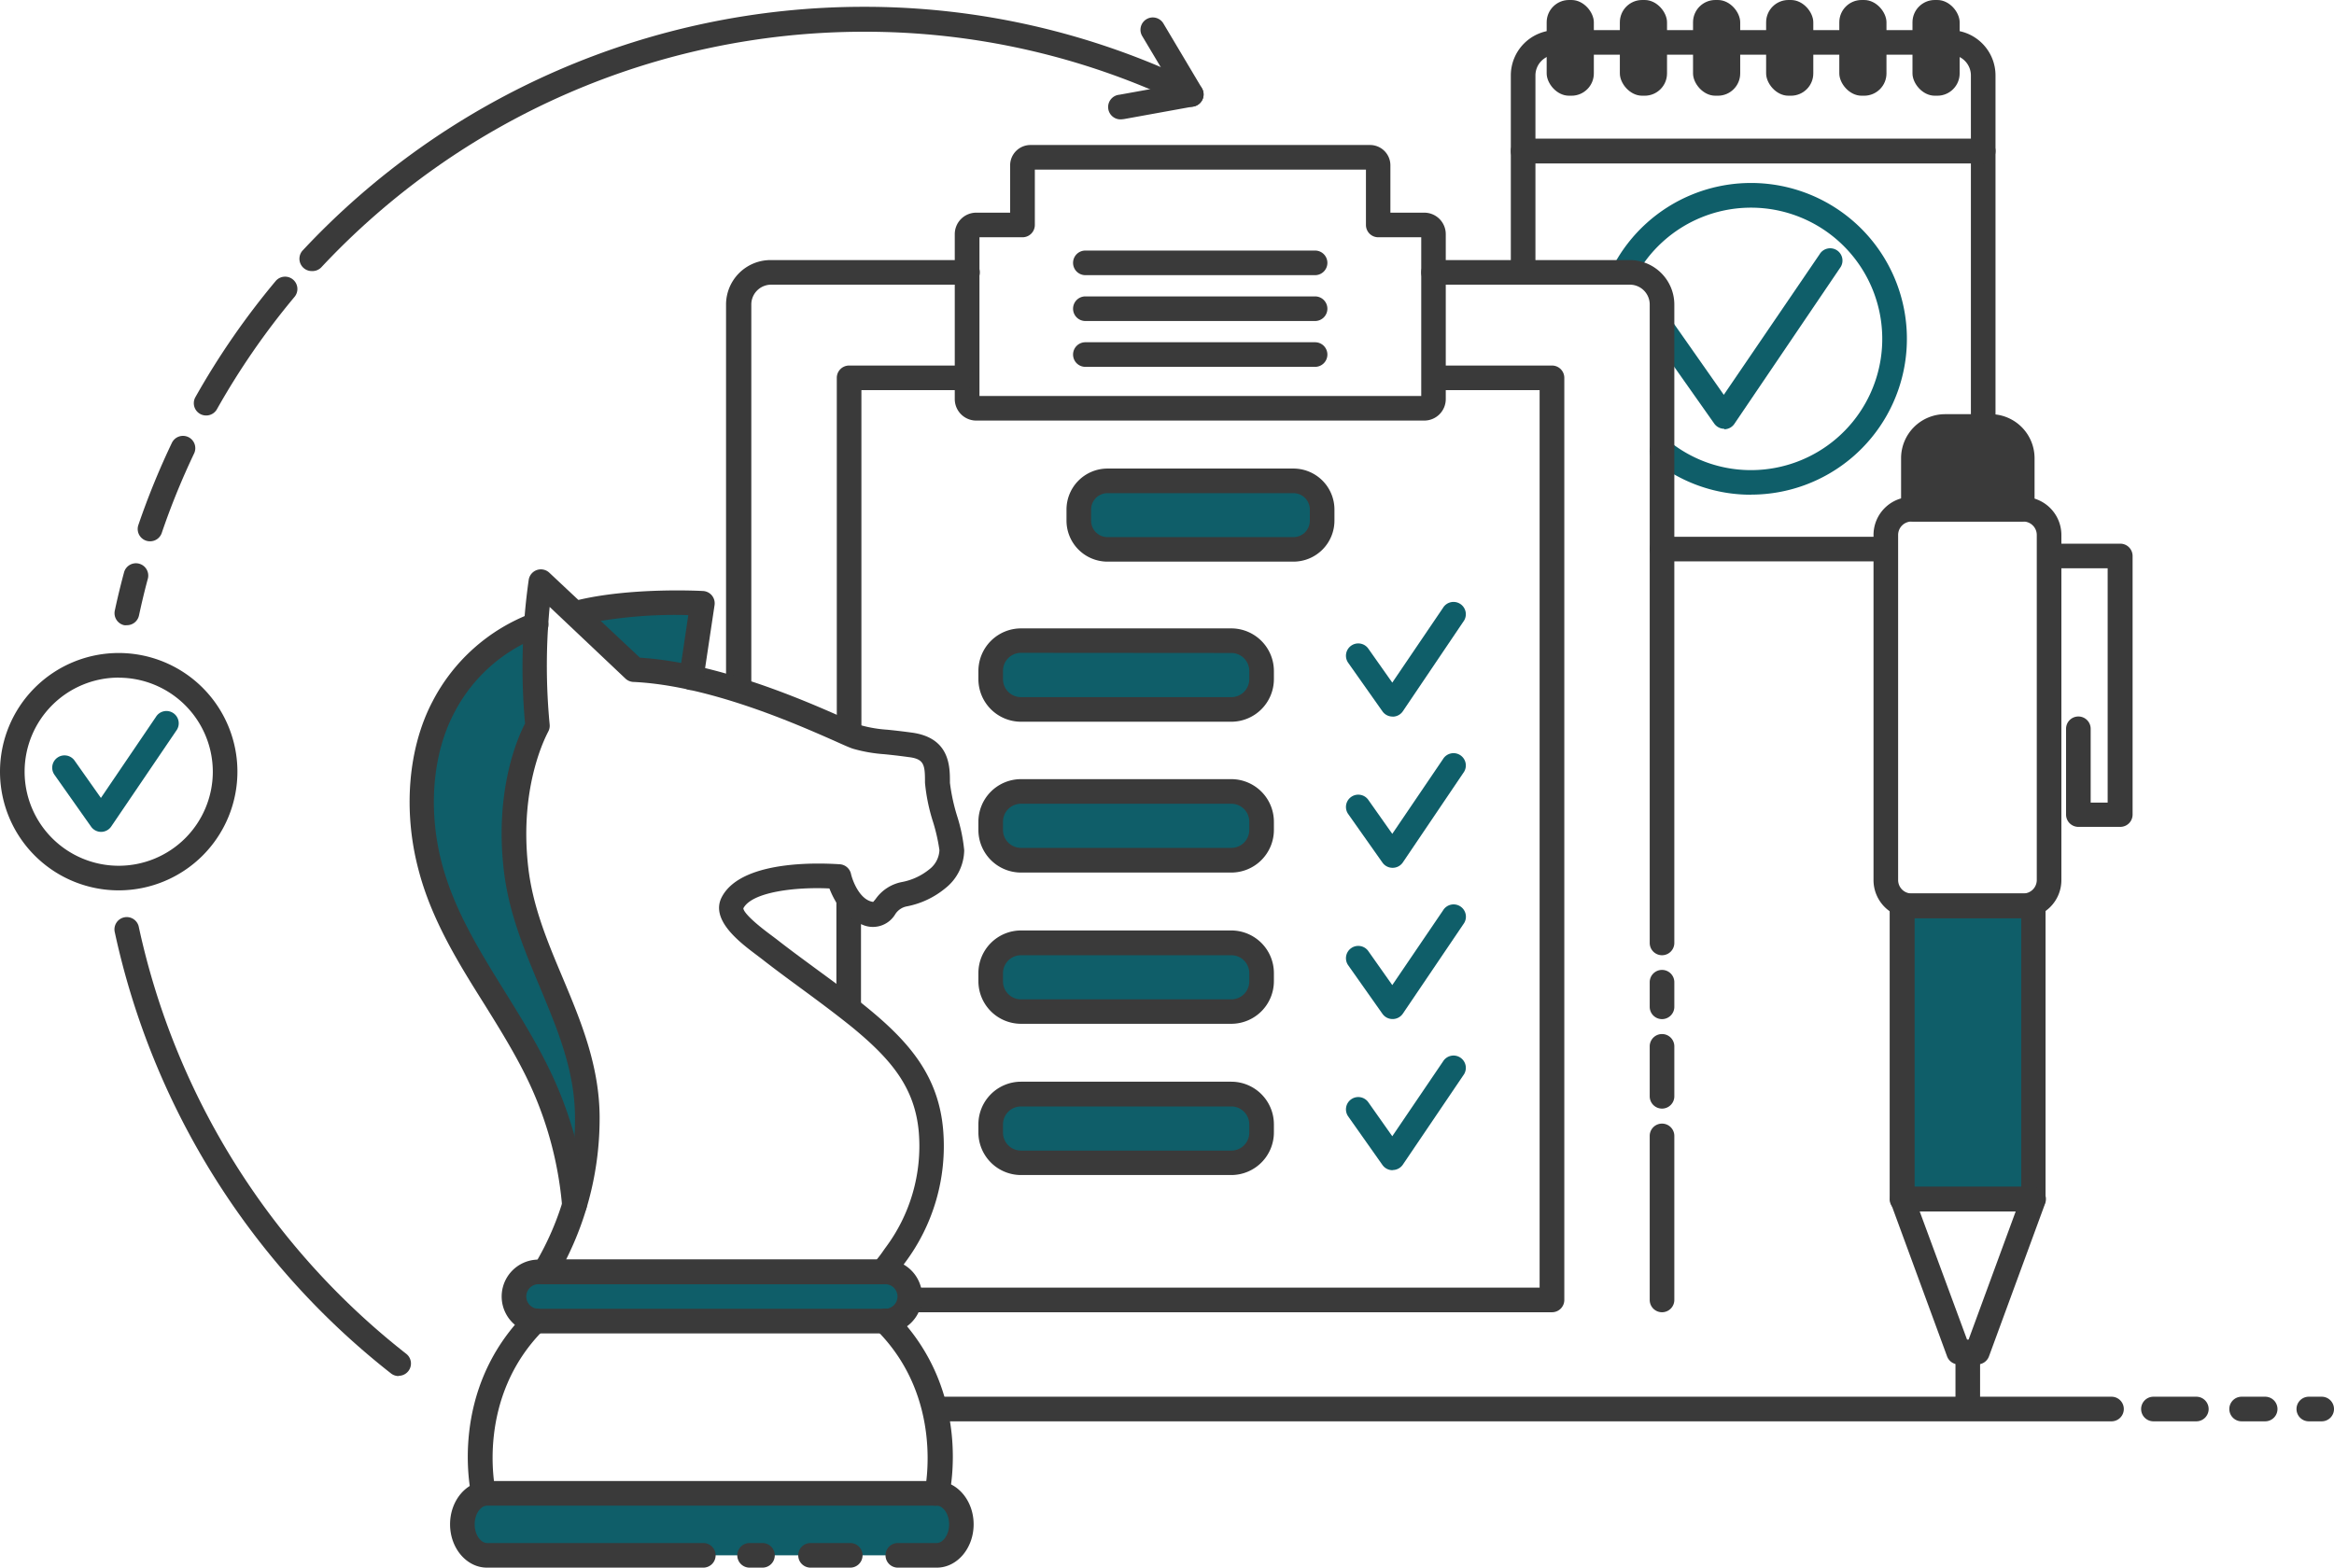 <svg id="Layer_1" data-name="Layer 1" xmlns="http://www.w3.org/2000/svg" viewBox="0 0 284.5 191.14"><defs><style>.cls-1{fill:#3a3a3a;}.cls-2{fill:#0f5e69;}</style></defs><title>icons</title><path class="cls-1" d="M241.74,54a1.5,1.5,0,0,1-1.5-1.5V19.92H187.16V33.21a1.5,1.5,0,0,1-3,0V18.42a1.5,1.5,0,0,1,1.5-1.5h56.08a1.5,1.5,0,0,1,1.5,1.5V52.54A1.5,1.5,0,0,1,241.74,54Z"/><path class="cls-1" d="M229.7,68.45H202.59a1.5,1.5,0,0,1,0-3H229.7a1.5,1.5,0,0,1,0,3Z"/><path class="cls-1" d="M198.92,6.67h-6a1.5,1.5,0,0,1,0-3h6a1.5,1.5,0,1,1,0,3Z"/><path class="cls-1" d="M207.83,6.67h-6a1.5,1.5,0,0,1,0-3h6a1.5,1.5,0,1,1,0,3Z"/><path class="cls-1" d="M216.67,6.67h-5.88a1.5,1.5,0,0,1,0-3h5.88a1.5,1.5,0,1,1,0,3Z"/><path class="cls-1" d="M225.41,6.67h-5.7a1.5,1.5,0,0,1,0-3h5.7a1.5,1.5,0,1,1,0,3Z"/><path class="cls-1" d="M234.45,6.67h-5.82a1.5,1.5,0,0,1,0-3h5.82a1.5,1.5,0,1,1,0,3Z"/><path class="cls-1" d="M241.74,19.92H185.66a1.5,1.5,0,0,1-1.5-1.5V9.19a5.52,5.52,0,0,1,5.51-5.51,1.5,1.5,0,0,1,0,3,2.52,2.52,0,0,0-2.51,2.51v7.74h53.08V9.19a2.52,2.52,0,0,0-2.51-2.51,1.5,1.5,0,0,1,0-3,5.52,5.52,0,0,1,5.51,5.51v9.24A1.5,1.5,0,0,1,241.74,19.92Z"/><rect class="cls-1" x="190.03" y="1.5" width="2.75" height="8.67" rx="1.22" ry="1.22"/><rect class="cls-1" x="188.53" width="5.75" height="11.67" rx="2.72" ry="2.72"/><rect class="cls-1" x="197.45" width="5.75" height="11.67" rx="2.72" ry="2.72"/><rect class="cls-1" x="207.87" y="1.5" width="2.75" height="8.67" rx="1.22" ry="1.22"/><rect class="cls-1" x="206.37" width="5.75" height="11.67" rx="2.72" ry="2.72"/><rect class="cls-1" x="216.78" y="1.5" width="2.75" height="8.67" rx="1.22" ry="1.22"/><rect class="cls-1" x="215.28" width="5.75" height="11.67" rx="2.72" ry="2.72"/><rect class="cls-1" x="225.7" y="1.5" width="2.75" height="8.67" rx="1.22" ry="1.22"/><rect class="cls-1" x="224.2" width="5.75" height="11.67" rx="2.72" ry="2.72"/><rect class="cls-1" x="234.62" y="1.5" width="2.75" height="8.67" rx="1.22" ry="1.22"/><rect class="cls-1" x="233.12" width="5.75" height="11.67" rx="2.72" ry="2.72"/><path class="cls-2" d="M210.18,52.28a1.5,1.5,0,0,1-1.23-.64l-7.28-10.33a1.5,1.5,0,0,1,2.45-1.73l6,8.56L221.8,31a1.5,1.5,0,1,1,2.48,1.68l-12.87,19a1.5,1.5,0,0,1-1.23.66Z"/><path class="cls-2" d="M213.48,60.32a18.82,18.82,0,0,1-11.83-4.12,1.5,1.5,0,1,1,1.87-2.35,15.85,15.85,0,0,0,10,3.47A16,16,0,1,0,199.26,33.9a1.5,1.5,0,0,1-2.66-1.39,19,19,0,1,1,16.88,27.8Z"/><rect class="cls-2" x="232.46" y="110.45" width="14.8" height="35.76"/><path class="cls-1" d="M233.23,62.09V55.86A3.86,3.86,0,0,1,237.1,52h5.52a3.86,3.86,0,0,1,3.86,3.86v6.23Z"/><path class="cls-1" d="M246.68,111.95H233a4.64,4.64,0,0,1-4.63-4.63V65.22A4.64,4.64,0,0,1,233,60.59h13.64a4.64,4.64,0,0,1,4.63,4.63v42.09A4.64,4.64,0,0,1,246.68,111.95ZM233,63.59a1.64,1.64,0,0,0-1.63,1.63v42.09a1.64,1.64,0,0,0,1.63,1.63h13.64a1.64,1.64,0,0,0,1.63-1.63V65.22a1.64,1.64,0,0,0-1.63-1.63Z"/><path class="cls-1" d="M247.84,147.71h-16a1.5,1.5,0,0,1-1.5-1.5V110.45a1.5,1.5,0,0,1,1.5-1.5h16a1.5,1.5,0,0,1,1.5,1.5v35.76A1.5,1.5,0,0,1,247.84,147.71Zm-14.46-3h13V111.95h-13Z"/><path class="cls-1" d="M246.48,63.59H233.23a1.5,1.5,0,0,1-1.5-1.5V55.86a5.37,5.37,0,0,1,5.36-5.36h5.52A5.37,5.37,0,0,1,248,55.86v6.23A1.5,1.5,0,0,1,246.48,63.59Zm-11.75-3H245V55.86a2.37,2.37,0,0,0-2.36-2.36H237.1a2.37,2.37,0,0,0-2.36,2.36Z"/><path class="cls-1" d="M241,166.36h-2.26a1.5,1.5,0,0,1-1.41-1l-6.85-18.65a1.5,1.5,0,0,1,1.41-2h16a1.5,1.5,0,0,1,1.41,2l-6.85,18.65A1.5,1.5,0,0,1,241,166.36Zm-1.22-3h.17l5.75-15.65H234Z"/><path class="cls-1" d="M239.86,171.87a1.5,1.5,0,0,1-1.5-1.5v-5.51a1.5,1.5,0,0,1,3,0v5.51A1.5,1.5,0,0,1,239.86,171.87Z"/><path class="cls-1" d="M258.41,100.82h-5.07a1.5,1.5,0,0,1-1.5-1.5V88.86a1.5,1.5,0,0,1,3,0v9h2.07V69.29H250a1.5,1.5,0,0,1,0-3h8.45a1.5,1.5,0,0,1,1.5,1.5V99.32A1.5,1.5,0,0,1,258.41,100.82Z"/><rect class="cls-2" x="130.38" y="58.63" width="29.66" height="8.36" rx="3.5" ry="3.5"/><rect class="cls-2" x="120.76" y="78.1" width="33.03" height="8.36" rx="3.69" ry="3.69"/><rect class="cls-2" x="120.76" y="96.54" width="33.03" height="8.36" rx="3.69" ry="3.69"/><rect class="cls-2" x="120.76" y="114.97" width="33.03" height="8.36" rx="3.69" ry="3.69"/><rect class="cls-2" x="120.76" y="133.41" width="33.03" height="8.36" rx="3.69" ry="3.69"/><path class="cls-1" d="M173.62,51.28H119a2.62,2.62,0,0,1-2.62-2.62V28.55A2.62,2.62,0,0,1,119,25.93h4.13V20.16a2.48,2.48,0,0,1,2.48-2.48H167a2.48,2.48,0,0,1,2.48,2.48v5.77h4.13a2.62,2.62,0,0,1,2.62,2.62V48.66A2.62,2.62,0,0,1,173.62,51.28Zm-54.23-3h53.85V28.93H168a1.5,1.5,0,0,1-1.5-1.5V20.68H126.14v6.75a1.5,1.5,0,0,1-1.5,1.5h-5.25Z"/><path class="cls-1" d="M189.17,160H109.82a1.5,1.5,0,0,1,0-3h77.85V47.57H175.23a1.5,1.5,0,0,1,0-3h13.95a1.5,1.5,0,0,1,1.5,1.5v112.4A1.5,1.5,0,0,1,189.17,160Z"/><path class="cls-1" d="M103.45,90.5A1.5,1.5,0,0,1,102,89V46.07a1.5,1.5,0,0,1,1.5-1.5h13.71a1.5,1.5,0,0,1,0,3H105V89A1.5,1.5,0,0,1,103.45,90.5Z"/><path class="cls-1" d="M90,85.16a1.5,1.5,0,0,1-1.5-1.5V37.13A5.43,5.43,0,0,1,94,31.71h23.93a1.5,1.5,0,1,1,0,3H94a2.42,2.42,0,0,0-2.42,2.42V83.66A1.5,1.5,0,0,1,90,85.16Z"/><path class="cls-1" d="M257.38,173.3H114.12a1.5,1.5,0,0,1,0-3H257.38a1.5,1.5,0,0,1,0,3Z"/><path class="cls-1" d="M202.59,160a1.5,1.5,0,0,1-1.5-1.5v-20a1.5,1.5,0,0,1,3,0v20A1.5,1.5,0,0,1,202.59,160Z"/><path class="cls-1" d="M202.59,135.17a1.5,1.5,0,0,1-1.5-1.5v-6.09a1.5,1.5,0,0,1,3,0v6.09A1.5,1.5,0,0,1,202.59,135.17Z"/><path class="cls-1" d="M202.59,124.26a1.5,1.5,0,0,1-1.5-1.5v-3a1.5,1.5,0,0,1,3,0v3A1.5,1.5,0,0,1,202.59,124.26Z"/><path class="cls-1" d="M202.59,116.47a1.5,1.5,0,0,1-1.5-1.5V37.13a2.42,2.42,0,0,0-2.42-2.42H174.74a1.5,1.5,0,0,1,0-3h23.93a5.43,5.43,0,0,1,5.42,5.42V115A1.5,1.5,0,0,1,202.59,116.47Z"/><path class="cls-2" d="M169.74,87.37a1.5,1.5,0,0,1-1.23-.64l-4.19-5.94a1.5,1.5,0,0,1,2.45-1.73l2.94,4.17,6.18-9.11a1.5,1.5,0,1,1,2.48,1.68L171,86.72a1.5,1.5,0,0,1-1.23.66Z"/><path class="cls-2" d="M169.74,105.81a1.5,1.5,0,0,1-1.23-.64l-4.19-5.94a1.5,1.5,0,0,1,2.45-1.73l2.94,4.17,6.18-9.11a1.5,1.5,0,1,1,2.48,1.68L171,105.15a1.5,1.5,0,0,1-1.23.66Z"/><path class="cls-2" d="M169.74,124.25a1.5,1.5,0,0,1-1.23-.64l-4.19-5.94a1.5,1.5,0,0,1,2.45-1.73l2.94,4.17L175.9,111a1.5,1.5,0,1,1,2.48,1.68L171,123.59a1.5,1.5,0,0,1-1.23.66Z"/><path class="cls-2" d="M169.74,142.68a1.5,1.5,0,0,1-1.23-.64l-4.19-5.94a1.5,1.5,0,0,1,2.45-1.73l2.94,4.17,6.18-9.11a1.5,1.5,0,1,1,2.48,1.68L171,142a1.5,1.5,0,0,1-1.23.66Z"/><path class="cls-1" d="M160.3,33.55h-28a1.5,1.5,0,0,1,0-3h28a1.5,1.5,0,0,1,0,3Z"/><path class="cls-1" d="M160.3,39.14h-28a1.5,1.5,0,0,1,0-3h28a1.5,1.5,0,0,1,0,3Z"/><path class="cls-1" d="M160.3,44.73h-28a1.5,1.5,0,0,1,0-3h28a1.5,1.5,0,0,1,0,3Z"/><path class="cls-1" d="M157.65,68.48H135a5,5,0,0,1-5-5V62.13a5,5,0,0,1,5-5h22.66a5,5,0,0,1,5,5v1.36A5,5,0,0,1,157.65,68.48ZM135,60.13a2,2,0,0,0-2,2v1.36a2,2,0,0,0,2,2h22.66a2,2,0,0,0,2-2V62.13a2,2,0,0,0-2-2Z"/><path class="cls-1" d="M150.09,88H124.45a5.2,5.2,0,0,1-5.19-5.19v-1a5.2,5.2,0,0,1,5.19-5.19h25.64a5.2,5.2,0,0,1,5.19,5.19v1A5.2,5.2,0,0,1,150.09,88ZM124.45,79.6a2.19,2.19,0,0,0-2.19,2.19v1A2.19,2.19,0,0,0,124.45,85h25.64a2.19,2.19,0,0,0,2.19-2.19v-1a2.19,2.19,0,0,0-2.19-2.19Z"/><path class="cls-1" d="M150.09,106.39H124.45a5.2,5.2,0,0,1-5.19-5.19v-1A5.2,5.2,0,0,1,124.45,95h25.64a5.2,5.2,0,0,1,5.19,5.19v1A5.2,5.2,0,0,1,150.09,106.39ZM124.45,98a2.19,2.19,0,0,0-2.19,2.19v1a2.19,2.19,0,0,0,2.19,2.19h25.64a2.19,2.19,0,0,0,2.19-2.19v-1A2.19,2.19,0,0,0,150.09,98Z"/><path class="cls-1" d="M150.09,124.83H124.45a5.2,5.2,0,0,1-5.19-5.19v-1a5.2,5.2,0,0,1,5.19-5.19h25.64a5.2,5.2,0,0,1,5.19,5.19v1A5.2,5.2,0,0,1,150.09,124.83Zm-25.64-8.36a2.19,2.19,0,0,0-2.19,2.19v1a2.19,2.19,0,0,0,2.19,2.19h25.64a2.19,2.19,0,0,0,2.19-2.19v-1a2.19,2.19,0,0,0-2.19-2.19Z"/><path class="cls-1" d="M150.09,143.27H124.45a5.2,5.2,0,0,1-5.19-5.19v-1a5.2,5.2,0,0,1,5.19-5.19h25.64a5.2,5.2,0,0,1,5.19,5.19v1A5.2,5.2,0,0,1,150.09,143.27Zm-25.64-8.36a2.19,2.19,0,0,0-2.19,2.19v1a2.19,2.19,0,0,0,2.19,2.19h25.64a2.19,2.19,0,0,0,2.19-2.19v-1a2.19,2.19,0,0,0-2.19-2.19Z"/><path class="cls-1" d="M103.45,124.26a1.5,1.5,0,0,1-1.5-1.5V109.89a1.5,1.5,0,0,1,3,0v12.87A1.5,1.5,0,0,1,103.45,124.26Z"/><path class="cls-2" d="M65.65,161.08H107.9a3,3,0,0,0,3-3h0a3,3,0,0,0-3-3H65.65a3,3,0,0,0-3,3h0A3,3,0,0,0,65.65,161.08Z"/><path class="cls-2" d="M59.36,182.08h54.82c1.65,0,3,1.7,3,3.78s-1.35,3.78-3,3.78H59.36c-1.65,0-3-1.7-3-3.78S57.71,182.08,59.36,182.08Z"/><path class="cls-2" d="M84.28,82.62c-3.48-.25-6.88-.85-9.51-3.33A47,47,0,0,1,71,74.59c6.42-1.49,14.68-1,14.68-1l-1.36,9.07Z"/><path class="cls-2" d="M54,86.26a21,21,0,0,1,11-10,57.68,57.68,0,0,0,.18,8.16c.16,3.48-1.19,5.86-2,9.06a33.65,33.65,0,0,0-1.2,9.85,24.13,24.13,0,0,0,1.48,5.66,1.06,1.06,0,0,0,0,.66c2.61,10.05,7.2,19.65,8.17,30L70,146.81a45.82,45.82,0,0,0-4.72-16.43c-4.17-8.36-10.48-15.58-12.9-24.77C50.79,99.43,51,92,54,86.26Z"/><path class="cls-1" d="M107.27,156.58H66.38a1.5,1.5,0,0,1-1.24-2.35,34.56,34.56,0,0,0,4.95-17.87c0-5.75-2.08-10.71-4.28-16-1.87-4.46-3.8-9.06-4.4-14.25C60.28,96.37,63.09,89.94,64,88.22a75.8,75.8,0,0,1,.45-17.54,1.5,1.5,0,0,1,2.51-.85L78,80.19c9.68.61,20.34,5.34,24.94,7.38.91.4,1.77.79,2,.86a15.67,15.67,0,0,0,3.19.54c.82.08,1.79.19,3.05.36,4.61.64,4.61,4.14,4.61,6v.12a23.36,23.36,0,0,0,.88,4.06,19.87,19.87,0,0,1,.86,4.16,6,6,0,0,1-2.31,4.64,10.45,10.45,0,0,1-4.67,2.2,2.14,2.14,0,0,0-1.45,1,3.17,3.17,0,0,1-4,1.23c-2.3-.79-3.45-3-4-4.41-4-.2-9.43.39-10.49,2.42,0,.26.49,1.14,3.49,3.35l.57.43c1.58,1.24,3.24,2.45,4.84,3.63,2.06,1.51,4.2,3.07,6.23,4.73,5.15,4.21,8.69,8.36,9.23,14.94A23.71,23.71,0,0,1,110.28,154l-.15.21C109.15,155.59,108.37,156.58,107.27,156.58Zm-.62-2.83ZM69,153.58h37.86a13.9,13.9,0,0,0,.84-1.12l.22-.31A20.67,20.67,0,0,0,112,138.1c-.46-5.54-3.45-9-8.14-12.86-2-1.61-4.07-3.15-6.1-4.64-1.62-1.19-3.3-2.42-4.92-3.69l-.5-.38c-2-1.51-5.84-4.31-4.36-7.15,2.53-4.85,13.21-4.07,14.42-4a1.5,1.5,0,0,1,1.33,1.17c.17.76.94,2.85,2.34,3.33a1.72,1.72,0,0,0,.36.09c.08-.08.2-.23.3-.35a5.09,5.09,0,0,1,3.23-2.08,7.48,7.48,0,0,0,3.3-1.53h0a3.1,3.1,0,0,0,1.25-2.36,22.18,22.18,0,0,0-.76-3.38,22.44,22.44,0,0,1-1-4.83v-.13c0-2.05-.1-2.78-2-3-1.22-.17-2.16-.27-2.95-.35a18.29,18.29,0,0,1-3.76-.65c-.41-.12-1.06-.41-2.37-1-4.54-2-15.16-6.72-24.42-7.16a1.5,1.5,0,0,1-1-.4L67,74a75.14,75.14,0,0,0,0,14.34,1.5,1.5,0,0,1-.2.91c0,.06-3.59,6.31-2.41,16.51.55,4.77,2.32,9,4.19,13.44,2.22,5.29,4.51,10.77,4.51,17.12A38.25,38.25,0,0,1,69,153.58Z"/><path class="cls-1" d="M107.9,162.58H65.65a4.5,4.5,0,0,1,0-9H107.9a4.5,4.5,0,1,1,0,9Zm-42.25-6a1.5,1.5,0,0,0,0,3H107.9a1.5,1.5,0,1,0,0-3Z"/><path class="cls-1" d="M103.65,191.14H98.8a1.5,1.5,0,0,1,0-3h4.84a1.5,1.5,0,0,1,0,3Z"/><path class="cls-1" d="M92.94,191.14H91.37a1.5,1.5,0,1,1,0-3h1.57a1.5,1.5,0,1,1,0,3Z"/><path class="cls-1" d="M114.19,191.14h-4.75a1.5,1.5,0,0,1,0-3h4.75c.71,0,1.5-.94,1.5-2.28s-.79-2.28-1.5-2.28H59.36c-.71,0-1.5.94-1.5,2.28s.79,2.28,1.5,2.28H85.73a1.5,1.5,0,1,1,0,3H59.36c-2.48,0-4.5-2.37-4.5-5.28s2-5.28,4.5-5.28h54.82c2.48,0,4.5,2.37,4.5,5.28S116.67,191.14,114.19,191.14Z"/><path class="cls-1" d="M114.19,183.58a1.48,1.48,0,0,1-.34,0,1.5,1.5,0,0,1-1.12-1.8h0c0-.11,2.47-11.25-5.88-19.6A1.5,1.5,0,0,1,109,160c9.56,9.56,6.81,21.88,6.68,22.4A1.5,1.5,0,0,1,114.19,183.58Z"/><path class="cls-1" d="M58.94,183.58a1.5,1.5,0,0,1-1.46-1.16c-.12-.52-2.88-12.84,6.68-22.4a1.5,1.5,0,1,1,2.12,2.12c-8.35,8.35-5.91,19.49-5.88,19.6a1.5,1.5,0,0,1-1.46,1.84Z"/><path class="cls-1" d="M70,148.31a1.5,1.5,0,0,1-1.49-1.37A44.32,44.32,0,0,0,64,131c-1.46-2.92-3.23-5.78-4.95-8.54C55.86,117.39,52.58,112.11,51,106c-1.89-7.16-1.25-14.79,1.7-20.43A22.57,22.57,0,0,1,64.85,74.76a1.5,1.5,0,0,1,1,2.83A19.54,19.54,0,0,0,55.32,87c-2.61,5-3.16,11.82-1.46,18.27,1.5,5.68,4.52,10.55,7.71,15.69,1.75,2.82,3.56,5.74,5.08,8.79a47.31,47.31,0,0,1,4.88,17,1.5,1.5,0,0,1-1.36,1.63Z"/><path class="cls-1" d="M84.28,84.12l-.22,0a1.5,1.5,0,0,1-1.26-1.71L83.9,75a55.93,55.93,0,0,0-13,1.14,1.5,1.5,0,1,1-.72-2.91c6.61-1.64,15.16-1.19,15.52-1.17a1.5,1.5,0,0,1,1.4,1.72l-1.36,9.07A1.5,1.5,0,0,1,84.28,84.12Z"/><path class="cls-1" d="M14.47,108.56A14.47,14.47,0,1,1,28.94,94.09,14.48,14.48,0,0,1,14.47,108.56Zm0-25.94A11.47,11.47,0,1,0,25.94,94.09,11.48,11.48,0,0,0,14.47,82.63Z"/><path class="cls-2" d="M12.33,101.43a1.5,1.5,0,0,1-1.23-.64L6.62,94.44a1.5,1.5,0,0,1,2.45-1.73l3.23,4.58L19,87.42a1.5,1.5,0,1,1,2.48,1.68l-7.92,11.67a1.5,1.5,0,0,1-1.23.66Z"/><path class="cls-1" d="M38,33.05a1.5,1.5,0,0,1-1.1-2.52A93.56,93.56,0,0,1,105.15.83a92.34,92.34,0,0,1,40.71,9.34,1.5,1.5,0,1,1-1.31,2.7,89.38,89.38,0,0,0-39.4-9,90.55,90.55,0,0,0-66,28.74A1.5,1.5,0,0,1,38,33.05Z"/><path class="cls-1" d="M25.13,50.66a1.5,1.5,0,0,1-1.31-2.24,93.72,93.72,0,0,1,9.78-14.15,1.5,1.5,0,0,1,2.3,1.93,90.61,90.61,0,0,0-9.46,13.7A1.5,1.5,0,0,1,25.13,50.66Z"/><path class="cls-1" d="M18.29,66a1.5,1.5,0,0,1-1.42-2,92.94,92.94,0,0,1,4.08-10,1.5,1.5,0,0,1,2.71,1.29A90,90,0,0,0,19.71,65,1.5,1.5,0,0,1,18.29,66Z"/><path class="cls-1" d="M15.46,76.23a1.53,1.53,0,0,1-.32,0A1.5,1.5,0,0,1,14,74.42c.33-1.55.71-3.11,1.12-4.63a1.5,1.5,0,0,1,2.9.78c-.4,1.47-.76,3-1.08,4.48A1.5,1.5,0,0,1,15.46,76.23Z"/><path class="cls-1" d="M48.58,167.78a1.5,1.5,0,0,1-.92-.32A93.39,93.39,0,0,1,14,113.7a1.5,1.5,0,1,1,2.93-.63,90.38,90.38,0,0,0,32.59,52,1.5,1.5,0,0,1-.93,2.68Z"/><path class="cls-1" d="M136.71,14.55a1.5,1.5,0,0,1-.26-3l6.36-1.15-3.58-6a1.5,1.5,0,1,1,2.58-1.54l4.69,7.88a1.5,1.5,0,0,1-1,2.24L137,14.52Z"/><path class="cls-1" d="M267.72,173.3h-5.23a1.5,1.5,0,0,1,0-3h5.23a1.5,1.5,0,0,1,0,3Z"/><path class="cls-1" d="M276.11,173.3h-2.87a1.5,1.5,0,0,1,0-3h2.87a1.5,1.5,0,0,1,0,3Z"/><path class="cls-1" d="M283,173.3h-1.57a1.5,1.5,0,0,1,0-3H283a1.5,1.5,0,0,1,0,3Z"/></svg>